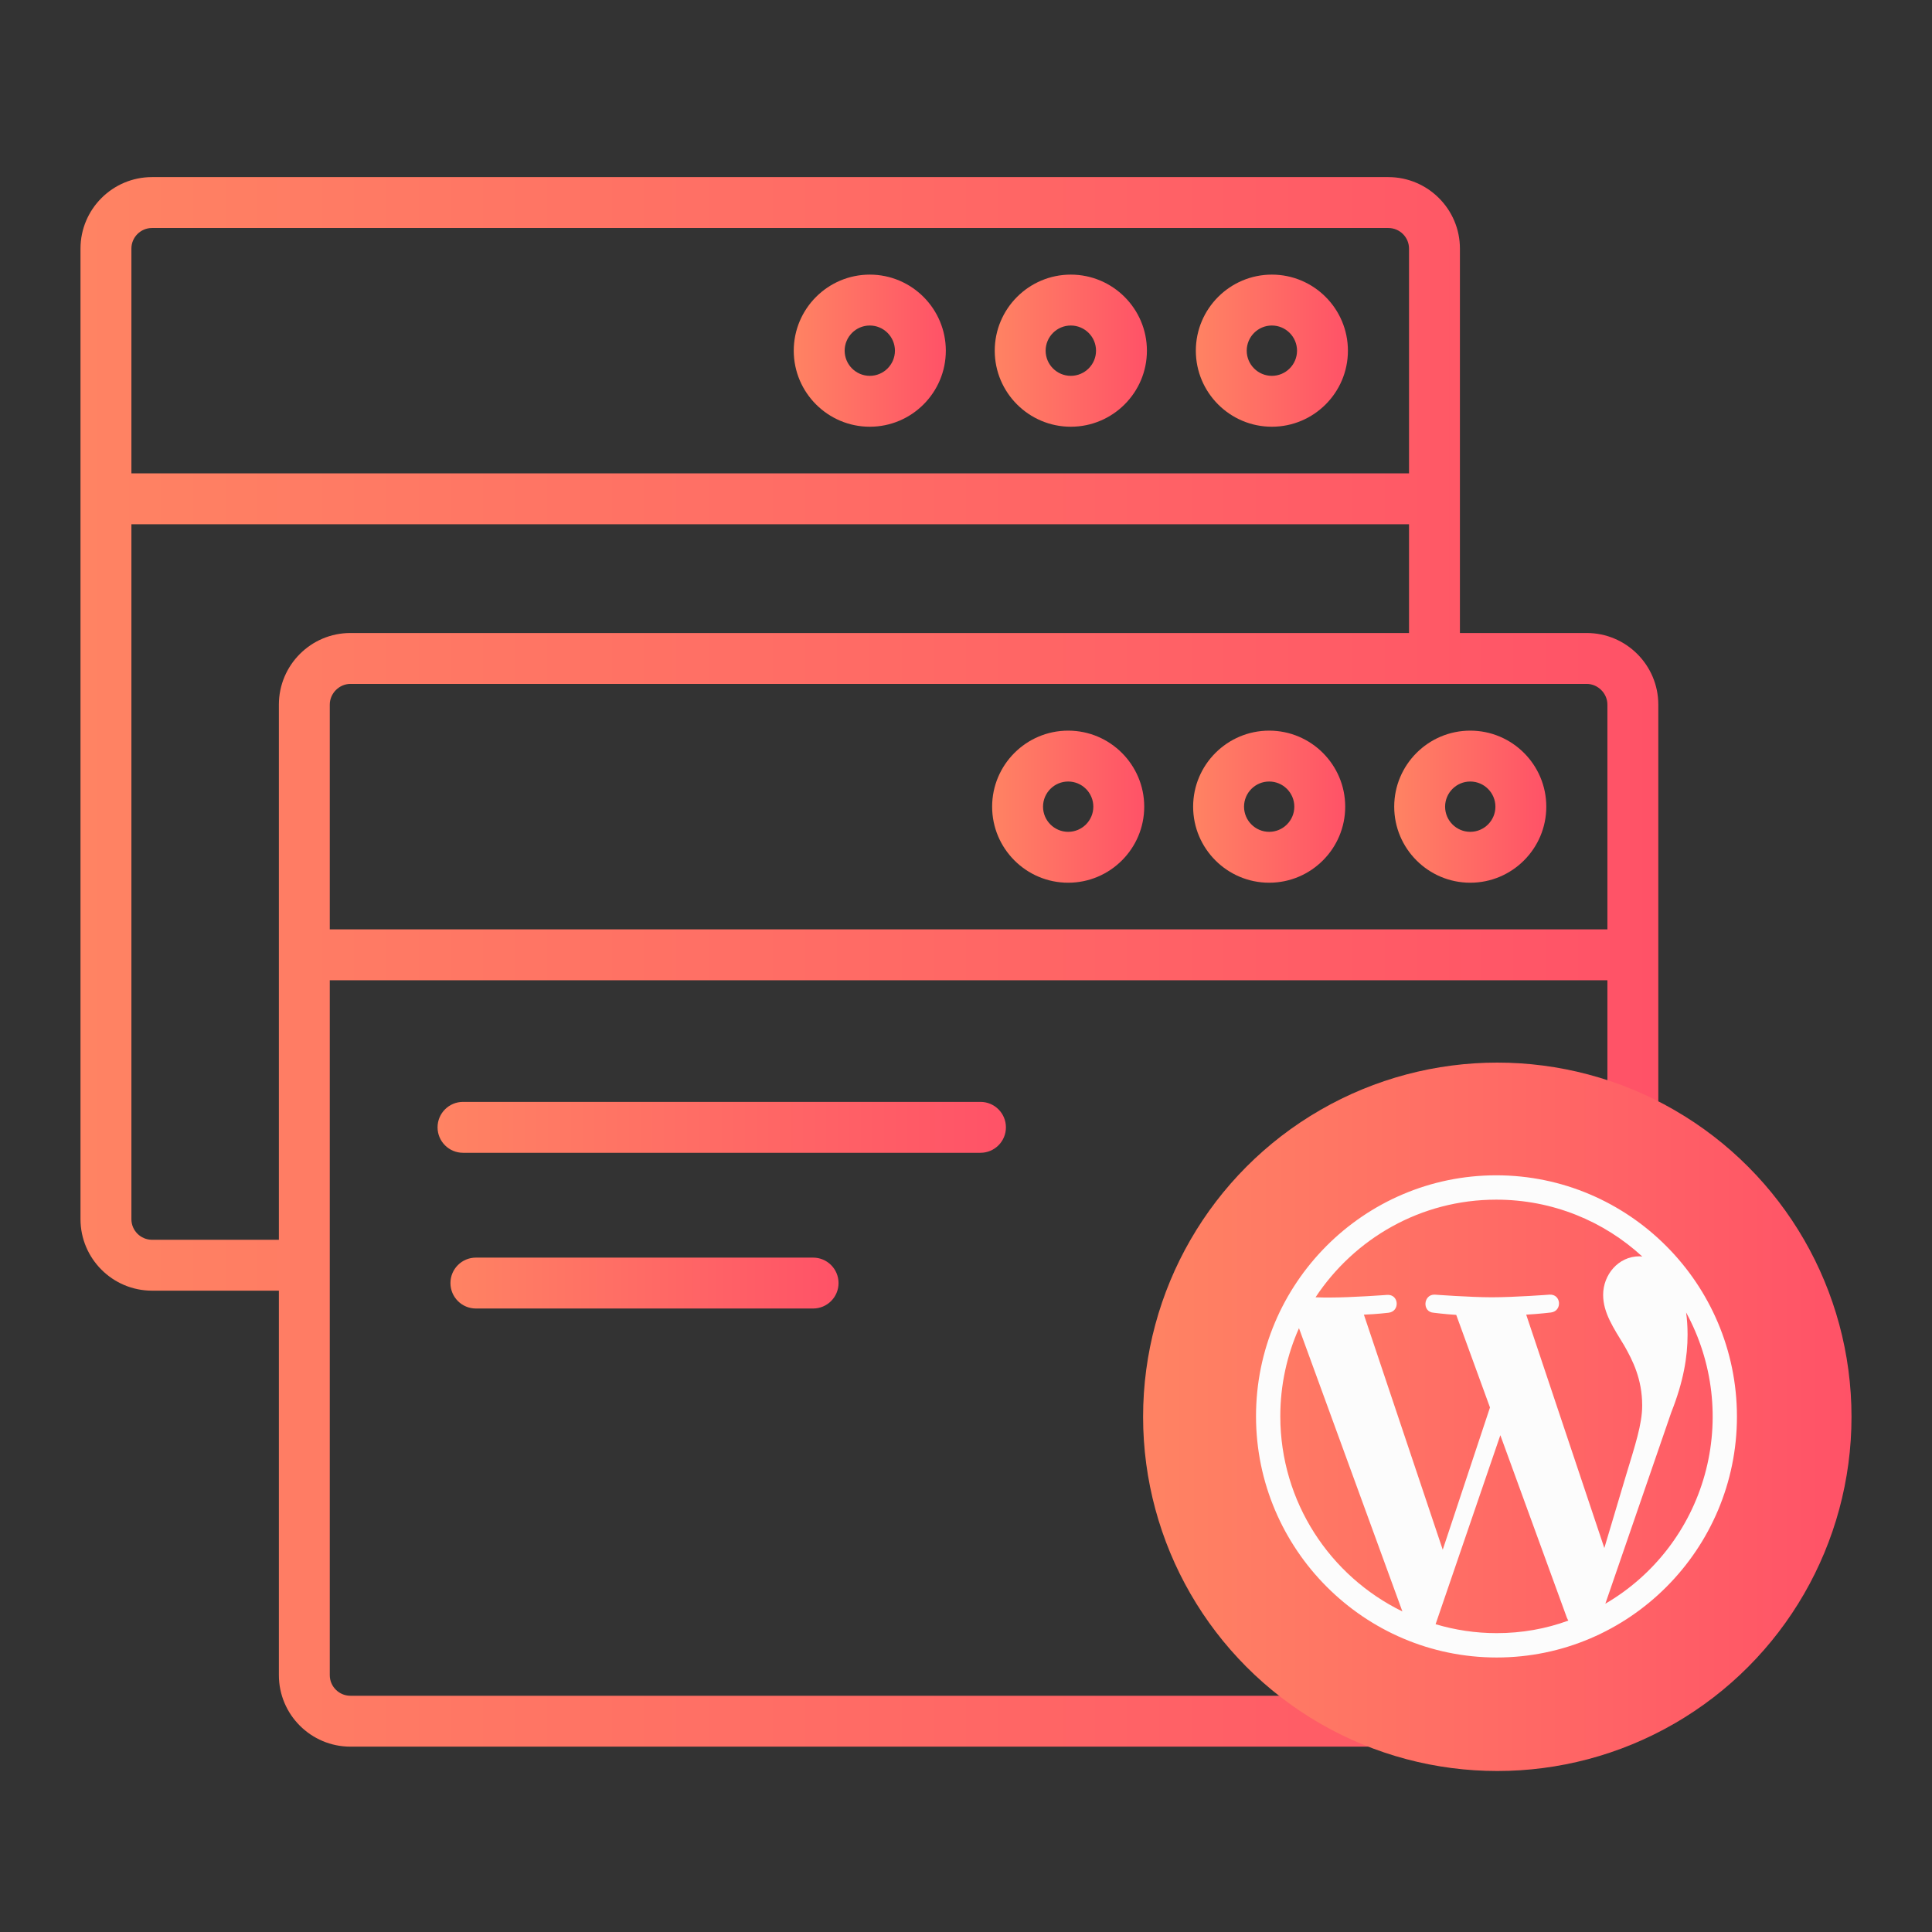 <?xml version="1.0" encoding="UTF-8"?>
<svg xmlns="http://www.w3.org/2000/svg" width="179" height="179" viewBox="0 0 179 179" fill="none">
  <rect x="0" y="0" width="179" height="179" fill="#333333" stroke="none"/>
  <path d="M129.174 74.739C129.174 78.623 132.334 81.784 136.22 81.784C140.105 81.784 143.265 78.623 143.265 74.739C143.265 70.854 140.105 67.693 136.22 67.693C132.334 67.693 129.174 70.854 129.174 74.739ZM136.219 72.408C137.504 72.408 138.55 73.454 138.55 74.739C138.55 76.023 137.504 77.069 136.219 77.069C134.935 77.069 133.889 76.023 133.889 74.739C133.889 73.454 134.935 72.408 136.219 72.408Z" fill="url(#paint0_linear_3307_3355)"></path>
  <path d="M117.59 67.693C113.704 67.693 110.544 70.854 110.544 74.739C110.544 78.623 113.704 81.784 117.59 81.784C121.474 81.784 124.634 78.623 124.634 74.739C124.634 70.854 121.474 67.693 117.59 67.693ZM117.59 77.069C116.305 77.069 115.26 76.023 115.26 74.738C115.26 73.454 116.305 72.408 117.59 72.408C118.873 72.408 119.919 73.454 119.919 74.738C119.919 76.023 118.873 77.069 117.59 77.069Z" fill="url(#paint1_linear_3307_3355)"></path>
  <path d="M98.967 67.693C95.081 67.693 91.921 70.854 91.921 74.739C91.921 78.623 95.081 81.784 98.967 81.784C102.852 81.784 106.013 78.623 106.013 74.739C106.013 70.854 102.852 67.693 98.967 67.693ZM98.967 77.069C97.682 77.069 96.637 76.023 96.637 74.738C96.637 73.454 97.682 72.408 98.967 72.408C100.252 72.408 101.297 73.454 101.297 74.738C101.297 76.023 100.252 77.069 98.967 77.069Z" fill="url(#paint2_linear_3307_3355)"></path>
  <path d="M147.007 58.648H135.262V23.033C135.262 19.381 132.286 16.408 128.627 16.408H14.084C10.431 16.408 7.458 19.381 7.458 23.033V112.954C7.458 116.608 10.431 119.58 14.084 119.58H25.838V155.203C25.838 158.855 28.811 161.827 32.465 161.827H147.007C150.666 161.827 153.642 158.855 153.642 155.203V65.282C153.642 61.623 150.666 58.648 147.007 58.648ZM148.926 65.282V86.106H30.554V65.282C30.554 64.241 31.429 63.364 32.465 63.364H147.007C148.048 63.364 148.926 64.241 148.926 65.282ZM14.084 21.124H128.627C129.685 21.124 130.546 21.98 130.546 23.033V43.857H12.174V23.033C12.174 21.98 13.03 21.124 14.084 21.124ZM14.084 114.865C13.03 114.865 12.174 114.008 12.174 112.954V48.572H130.546V58.648H32.465C28.811 58.648 25.838 61.623 25.838 65.282V114.865H14.084ZM147.007 157.112H32.465C31.412 157.112 30.554 156.255 30.554 155.203V90.822H148.926V155.203C148.926 156.237 148.048 157.112 147.007 157.112Z" fill="url(#paint3_linear_3307_3355)"></path>
  <path d="M117.839 39.537C121.725 39.537 124.885 36.376 124.885 32.492C124.885 28.605 121.725 25.443 117.839 25.443C113.954 25.443 110.794 28.605 110.794 32.492C110.794 36.376 113.954 39.537 117.839 39.537ZM117.839 30.159C119.124 30.159 120.17 31.204 120.17 32.492C120.17 33.776 119.124 34.822 117.839 34.822C116.555 34.822 115.509 33.776 115.509 32.492C115.509 31.204 116.555 30.159 117.839 30.159Z" fill="url(#paint4_linear_3307_3355)"></path>
  <path d="M99.209 39.537C103.098 39.537 106.262 36.376 106.262 32.492C106.262 28.605 103.098 25.443 99.209 25.443C95.323 25.443 92.163 28.605 92.163 32.492C92.163 36.376 95.323 39.537 99.209 39.537ZM99.209 30.159C100.498 30.159 101.547 31.204 101.547 32.492C101.547 33.776 100.498 34.822 99.209 34.822C97.924 34.822 96.878 33.776 96.878 32.492C96.878 31.204 97.924 30.159 99.209 30.159Z" fill="url(#paint5_linear_3307_3355)"></path>
  <path d="M80.587 39.537C84.471 39.537 87.631 36.376 87.631 32.492C87.631 28.605 84.471 25.443 80.587 25.443C76.701 25.443 73.541 28.605 73.541 32.492C73.541 36.376 76.701 39.537 80.587 39.537ZM80.587 30.159C81.87 30.159 82.916 31.204 82.916 32.492C82.916 33.776 81.87 34.822 80.587 34.822C79.302 34.822 78.257 33.776 78.257 32.492C78.257 31.204 79.302 30.159 80.587 30.159Z" fill="url(#paint6_linear_3307_3355)"></path>
  <path d="M90.841 106.806C92.143 106.806 93.199 105.751 93.199 104.448C93.199 103.145 92.143 102.09 90.841 102.09H42.898C41.596 102.09 40.54 103.145 40.54 104.448C40.54 105.751 41.596 106.806 42.898 106.806H90.841Z" fill="url(#paint7_linear_3307_3355)"></path>
  <path d="M75.334 116.518H44.092C42.79 116.518 41.734 117.573 41.734 118.876C41.734 120.179 42.79 121.234 44.092 121.234H75.334C76.636 121.234 77.691 120.179 77.691 118.876C77.691 117.573 76.636 116.518 75.334 116.518Z" fill="url(#paint8_linear_3307_3355)"></path>
  <circle cx="138.725" cy="131.267" r="32.817" fill="url(#paint9_linear_3307_3355)"></circle>
  <path d="M138.629 108.892C126.353 108.892 116.359 118.921 116.37 131.229C116.381 143.537 126.394 153.567 138.669 153.567C150.945 153.567 160.939 143.537 160.928 131.229C160.917 118.921 150.905 108.892 138.629 108.892ZM118.62 131.229C118.618 128.325 119.239 125.555 120.351 123.054L129.932 149.3C123.246 146.039 118.628 139.181 118.62 131.229ZM138.667 151.311C136.707 151.311 134.813 151.02 133.008 150.484L139.007 132.971L145.171 149.881C145.216 149.97 145.261 150.082 145.305 150.149C143.234 150.908 141.007 151.311 138.667 151.311ZM141.403 121.803C142.606 121.736 143.698 121.602 143.698 121.602C144.767 121.468 144.654 119.882 143.563 119.949C143.563 119.949 140.31 120.194 138.216 120.194C136.255 120.194 132.936 119.949 132.936 119.949C131.866 119.904 131.734 121.557 132.826 121.624C132.826 121.624 133.851 121.758 134.92 121.825L138.047 130.403L133.67 143.582L126.365 121.803C127.568 121.758 128.659 121.624 128.659 121.624C129.729 121.49 129.616 119.904 128.524 119.971C128.524 119.971 125.272 120.217 123.178 120.217C122.799 120.217 122.353 120.217 121.885 120.194C125.49 114.744 131.635 111.148 138.631 111.148C143.844 111.148 148.591 113.136 152.159 116.419C152.07 116.419 151.981 116.397 151.892 116.397C149.931 116.397 148.529 118.117 148.531 119.971C148.532 121.624 149.492 123.031 150.496 124.684C151.254 126.024 152.147 127.744 152.149 130.224C152.151 131.944 151.484 133.932 150.64 136.724L148.641 143.425L141.403 121.803ZM156.219 121.602C158.725 126.193 159.346 131.583 157.948 136.623C156.55 141.663 153.244 145.956 148.735 148.585L154.846 130.849C155.979 127.99 156.356 125.689 156.354 123.657C156.353 122.92 156.308 122.227 156.219 121.602Z" fill="#FCFCFC"></path>
  <defs>
    <linearGradient id="paint0_linear_3307_3355" x1="129.174" y1="74.739" x2="143.265" y2="74.739" gradientUnits="userSpaceOnUse">
      <stop stop-color="#FF8363"></stop>
      <stop offset="1" stop-color="#FF5267"></stop>
    </linearGradient>
    <linearGradient id="paint1_linear_3307_3355" x1="110.544" y1="74.739" x2="124.634" y2="74.739" gradientUnits="userSpaceOnUse">
      <stop stop-color="#FF8363"></stop>
      <stop offset="1" stop-color="#FF5267"></stop>
    </linearGradient>
    <linearGradient id="paint2_linear_3307_3355" x1="91.921" y1="74.739" x2="106.013" y2="74.739" gradientUnits="userSpaceOnUse">
      <stop stop-color="#FF8363"></stop>
      <stop offset="1" stop-color="#FF5267"></stop>
    </linearGradient>
    <linearGradient id="paint3_linear_3307_3355" x1="7.458" y1="89.118" x2="153.642" y2="89.118" gradientUnits="userSpaceOnUse">
      <stop stop-color="#FF8363"></stop>
      <stop offset="1" stop-color="#FF5267"></stop>
    </linearGradient>
    <linearGradient id="paint4_linear_3307_3355" x1="110.794" y1="32.49" x2="124.885" y2="32.49" gradientUnits="userSpaceOnUse">
      <stop stop-color="#FF8363"></stop>
      <stop offset="1" stop-color="#FF5267"></stop>
    </linearGradient>
    <linearGradient id="paint5_linear_3307_3355" x1="92.163" y1="32.49" x2="106.262" y2="32.49" gradientUnits="userSpaceOnUse">
      <stop stop-color="#FF8363"></stop>
      <stop offset="1" stop-color="#FF5267"></stop>
    </linearGradient>
    <linearGradient id="paint6_linear_3307_3355" x1="73.541" y1="32.49" x2="87.631" y2="32.49" gradientUnits="userSpaceOnUse">
      <stop stop-color="#FF8363"></stop>
      <stop offset="1" stop-color="#FF5267"></stop>
    </linearGradient>
    <linearGradient id="paint7_linear_3307_3355" x1="40.54" y1="104.448" x2="93.199" y2="104.448" gradientUnits="userSpaceOnUse">
      <stop stop-color="#FF8363"></stop>
      <stop offset="1" stop-color="#FF5267"></stop>
    </linearGradient>
    <linearGradient id="paint8_linear_3307_3355" x1="41.734" y1="118.876" x2="77.691" y2="118.876" gradientUnits="userSpaceOnUse">
      <stop stop-color="#FF8363"></stop>
      <stop offset="1" stop-color="#FF5267"></stop>
    </linearGradient>
    <linearGradient id="paint9_linear_3307_3355" x1="105.908" y1="131.267" x2="171.542" y2="131.267" gradientUnits="userSpaceOnUse">
      <stop stop-color="#FF8363"></stop>
      <stop offset="1" stop-color="#FF5267"></stop>
    </linearGradient>
  </defs>
</svg>
